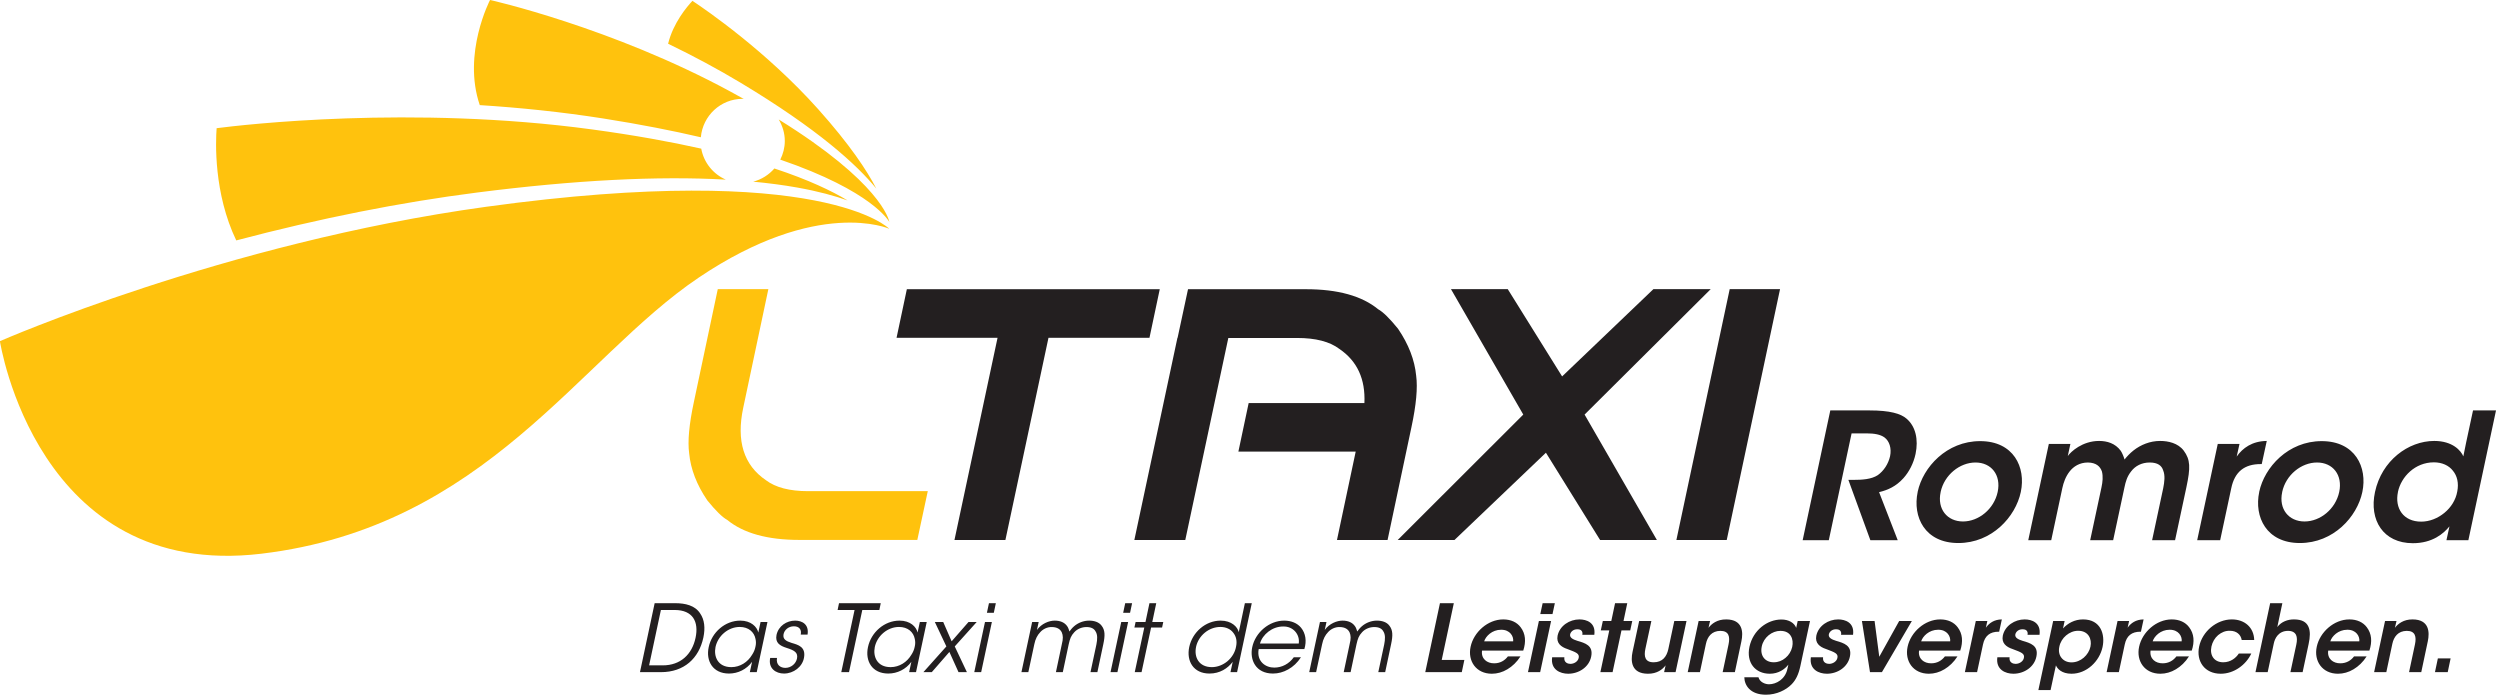 <?xml version="1.0" encoding="UTF-8" standalone="no"?> <svg xmlns="http://www.w3.org/2000/svg" xmlns:xlink="http://www.w3.org/1999/xlink" xmlns:serif="http://www.serif.com/" width="100%" height="100%" viewBox="0 0 265 74" version="1.1" xml:space="preserve" style="fill-rule:evenodd;clip-rule:evenodd;stroke-linejoin:round;stroke-miterlimit:2;"> <g transform="matrix(0.24,0,0,0.24,-288.899,-97.721)"> <g transform="matrix(4.167,0,0,4.167,1596.57,565.429)"> <path d="M0,-14.423C0,-14.423 -0.001,-14.429 -0.002,-14.438C-0.003,-14.438 -0.013,-14.446 -0.015,-14.447C-0.009,-14.438 0,-14.423 0,-14.423M-0.003,-14.442C-0.057,-14.732 -0.967,-18.642 -11.732,-25.314C-11.332,-24.644 -11.088,-23.871 -11.088,-23.034C-11.088,-22.321 -11.27,-21.657 -11.567,-21.059C-1.805,-17.718 -0.052,-14.534 -0.003,-14.442M-1.391,-17.992C-2.379,-19.909 -4.2,-22.658 -7.549,-26.406C-13.036,-32.543 -19.418,-36.922 -20.876,-37.889C-21.46,-37.269 -22.913,-35.556 -23.457,-33.343C-20.75,-32.035 -18.172,-30.648 -15.791,-29.22C-7.567,-24.285 -3.451,-20.514 -1.391,-17.992M-16.857,-28.276C-29.437,-35.095 -42.329,-37.982 -42.329,-37.982C-42.329,-37.982 -45.286,-32.308 -43.418,-26.838C-39.238,-26.572 -34.81,-26.126 -30.312,-25.418C-26.387,-24.799 -22.974,-24.126 -19.987,-23.429C-19.784,-25.71 -17.891,-27.504 -15.557,-27.504C-15.515,-27.504 -15.475,-27.492 -15.433,-27.491C-15.894,-27.749 -16.368,-28.011 -16.857,-28.276M-31.511,-24.26C-50.616,-26.854 -68.574,-24.745 -71.309,-24.392C-71.416,-22.975 -71.636,-17.51 -69.229,-12.496C-60.405,-14.83 -51.808,-16.539 -43.669,-17.577C-33.358,-18.892 -24.548,-19.344 -17.34,-18.94C-18.681,-19.524 -19.674,-20.746 -19.945,-22.224C-23.217,-22.957 -27.029,-23.652 -31.511,-24.26M-4.43,-16.732C-6.079,-17.729 -8.555,-18.92 -12.193,-20.122C-12.776,-19.449 -13.549,-18.955 -14.437,-18.724C-12.797,-18.568 -11.247,-18.364 -9.801,-18.107C-7.525,-17.702 -5.768,-17.212 -4.43,-16.732M-42.746,-16.062C-70.548,-12.234 -94.278,-1.819 -94.278,-1.819C-94.278,-1.819 -90.394,23.559 -66.57,20.71C-42.746,17.861 -32.906,-0.006 -20.217,-8.552C-7.528,-17.098 -0.019,-13.731 -0.019,-13.731C-0.019,-13.731 -7.01,-20.982 -42.746,-16.062" style="fill:rgb(255,194,13);fill-rule:nonzero;"></path> </g> <g transform="matrix(4.167,0,0.116,-4.167,1486.97,683.544)"> <path d="M0,-4.918L2.223,-4.918C4.682,-4.918 6.203,-3.457 6.617,-1.254C6.805,-0.216 6.677,0.643 6.213,1.295C5.641,2.164 4.574,2.391 3.536,2.391L1.353,2.391L0,-4.918ZM2.035,1.671L3.487,1.671C4.485,1.671 5.107,1.345 5.473,0.851C5.858,0.317 5.947,-0.434 5.789,-1.283C5.463,-3.042 4.277,-4.198 2.4,-4.198L0.948,-4.198L2.035,1.671ZM13.364,0.395L12.633,0.395L12.426,-0.721C12.278,-0.117 11.616,0.544 10.48,0.544C8.86,0.544 7.497,-0.7 7.211,-2.261C6.935,-3.724 7.714,-5.066 9.442,-5.066C10.391,-5.066 11.29,-4.622 11.853,-3.823L11.645,-4.918L12.376,-4.918L13.364,0.395ZM7.931,-2.261C8.148,-1.076 9.215,-0.127 10.44,-0.127C11.379,-0.127 11.991,-0.67 12.149,-1.402C12.218,-1.659 12.228,-1.955 12.159,-2.251C12.11,-2.538 11.991,-2.834 11.823,-3.091C11.398,-3.842 10.608,-4.386 9.67,-4.386C8.208,-4.386 7.763,-3.23 7.931,-2.271L7.931,-2.261ZM17.651,-0.937C17.799,0.139 17.039,0.544 16.298,0.544C15.399,0.544 14.54,-0.018 14.362,-0.977C14.224,-1.817 14.757,-2.123 15.478,-2.35C16.347,-2.617 16.703,-2.864 16.604,-3.467C16.515,-4.01 16.011,-4.465 15.399,-4.465C14.866,-4.465 14.382,-4.139 14.48,-3.408L13.76,-3.408C13.563,-4.524 14.411,-5.066 15.271,-5.066C16.278,-5.066 17.207,-4.356 17.345,-3.378C17.513,-2.242 16.703,-2.024 15.982,-1.817C15.379,-1.629 15.034,-1.421 15.103,-0.918C15.172,-0.453 15.597,-0.058 16.179,-0.058C16.713,-0.058 17.029,-0.374 16.93,-0.937L17.651,-0.937ZM21.337,-4.918L22.157,-4.918L23.381,1.671L25.188,1.671L25.317,2.391L20.893,2.391L20.764,1.671L22.562,1.671L21.337,-4.918ZM30.246,0.395L29.515,0.395L29.308,-0.721C29.16,-0.117 28.498,0.544 27.362,0.544C25.742,0.544 24.379,-0.7 24.093,-2.261C23.817,-3.724 24.596,-5.066 26.324,-5.066C27.273,-5.066 28.172,-4.622 28.735,-3.823L28.527,-4.918L29.258,-4.918L30.246,0.395ZM24.813,-2.261C25.03,-1.076 26.097,-0.127 27.322,-0.127C28.261,-0.127 28.873,-0.67 29.031,-1.402C29.1,-1.659 29.11,-1.955 29.041,-2.251C28.992,-2.538 28.873,-2.834 28.705,-3.091C28.28,-3.842 27.49,-4.386 26.552,-4.386C25.09,-4.386 24.645,-3.23 24.813,-2.271L24.813,-2.261ZM30.04,-4.918L30.929,-4.918L32.736,-2.775L33.763,-4.918L34.652,-4.918L33.289,-2.192L35.541,0.395L34.672,0.395L32.943,-1.649L31.995,0.395L31.106,0.395L32.4,-2.192L30.04,-4.918ZM36.598,1.375L37.329,1.375L37.516,2.391L36.786,2.391L36.598,1.375ZM35.433,-4.918L36.164,-4.918L37.151,0.395L36.421,0.395L35.433,-4.918ZM40.432,-4.918L41.163,-4.918L41.716,-1.954C41.814,-1.391 42.022,-0.986 42.308,-0.68C42.575,-0.364 43.039,-0.117 43.533,-0.137C44.077,-0.147 44.413,-0.354 44.59,-0.7C44.738,-1.026 44.768,-1.372 44.63,-1.964L44.087,-4.918L44.817,-4.918L45.36,-1.964C45.478,-1.362 45.577,-1.065 45.913,-0.69C46.229,-0.325 46.723,-0.137 47.188,-0.137C47.692,-0.137 47.998,-0.305 48.156,-0.581C48.403,-0.927 48.393,-1.431 48.295,-1.994L47.751,-4.918L48.482,-4.918L49.025,-1.964C49.202,-1.026 49.173,-0.453 48.788,0.011C48.502,0.386 47.998,0.544 47.455,0.544C46.862,0.544 46.298,0.317 45.883,-0.048C45.646,-0.255 45.508,-0.463 45.399,-0.611C45.379,-0.552 45.271,-0.196 45.153,-0.058C44.857,0.366 44.363,0.544 43.81,0.544C43.207,0.544 42.417,0.228 41.953,-0.443L42.111,0.395L41.419,0.395L40.432,-4.918ZM51.04,1.375L51.771,1.375L51.958,2.391L51.228,2.391L51.04,1.375ZM49.875,-4.918L50.606,-4.918L51.593,0.395L50.862,0.395L49.875,-4.918ZM52.443,-4.918L53.164,-4.918L54.043,-0.186L55.208,-0.186L55.317,0.395L54.152,0.395L54.517,2.391L53.796,2.391L53.431,0.395L52.384,0.395L52.275,-0.186L53.322,-0.186L52.443,-4.918ZM64.642,2.391L63.911,2.391L63.555,0.445L63.348,-0.68C63.21,-0.127 62.559,0.544 61.393,0.544C59.802,0.544 58.439,-0.67 58.143,-2.251C57.867,-3.744 58.666,-5.066 60.365,-5.066C61.472,-5.066 62.282,-4.524 62.796,-3.823L62.588,-4.918L63.289,-4.918L64.642,2.391ZM58.863,-2.251C59.08,-1.056 60.157,-0.127 61.383,-0.127C61.976,-0.127 62.47,-0.354 62.766,-0.74C63.082,-1.115 63.22,-1.629 63.102,-2.232C63.013,-2.825 62.687,-3.368 62.233,-3.763C61.778,-4.149 61.195,-4.386 60.602,-4.386C59.219,-4.386 58.676,-3.329 58.863,-2.261L58.863,-2.251ZM70.352,-2.468C70.589,-1.62 70.44,-0.799 69.937,-0.206C69.523,0.277 68.881,0.544 68.13,0.544C66.539,0.544 65.107,-0.71 64.821,-2.271C64.574,-3.595 65.255,-5.066 67.102,-5.066C67.645,-5.066 68.199,-4.918 68.693,-4.632C69.207,-4.346 69.661,-3.911 70.016,-3.338L69.256,-3.338C68.782,-4.03 68.041,-4.435 67.22,-4.435C66.321,-4.445 65.304,-3.803 65.511,-2.468L70.352,-2.468ZM65.63,-1.887C65.877,-0.918 66.885,-0.078 68.031,-0.078C69.128,-0.048 69.859,-0.957 69.74,-1.887L65.63,-1.887ZM70.935,-4.918L71.666,-4.918L72.22,-1.954C72.318,-1.391 72.526,-0.986 72.812,-0.68C73.079,-0.364 73.543,-0.117 74.037,-0.137C74.581,-0.147 74.916,-0.354 75.094,-0.7C75.242,-1.026 75.272,-1.372 75.134,-1.964L74.59,-4.918L75.321,-4.918L75.864,-1.964C75.982,-1.362 76.081,-1.065 76.417,-0.69C76.733,-0.325 77.227,-0.137 77.692,-0.137C78.196,-0.137 78.502,-0.305 78.66,-0.581C78.907,-0.927 78.897,-1.431 78.799,-1.994L78.255,-4.918L78.986,-4.918L79.529,-1.964C79.706,-1.026 79.677,-0.453 79.292,0.011C79.006,0.386 78.502,0.544 77.959,0.544C77.366,0.544 76.802,0.317 76.387,-0.048C76.15,-0.255 76.012,-0.463 75.903,-0.611C75.883,-0.552 75.775,-0.196 75.656,-0.058C75.361,0.366 74.867,0.544 74.314,0.544C73.711,0.544 72.921,0.228 72.457,-0.443L72.615,0.395L71.923,0.395L70.935,-4.918ZM83.234,-4.918L87.105,-4.918L87.342,-3.625L84.942,-3.625L86.058,2.391L84.587,2.391L83.234,-4.918ZM93.556,-2.636C93.842,-1.689 93.753,-0.839 93.21,-0.157C92.806,0.366 92.154,0.672 91.343,0.672C89.703,0.672 88.252,-0.68 87.965,-2.222C87.679,-3.734 88.627,-5.086 90.296,-5.086C90.859,-5.086 91.423,-4.928 91.936,-4.612C92.44,-4.306 92.914,-3.852 93.279,-3.249L91.946,-3.249C91.62,-3.694 91.146,-3.981 90.513,-3.981C89.762,-3.991 89.09,-3.506 89.189,-2.636L93.556,-2.636ZM89.387,-1.649C89.535,-1.116 90.187,-0.423 91.146,-0.423C92.104,-0.413 92.51,-1.135 92.46,-1.649L89.387,-1.649ZM95.255,1.236L96.549,1.236L96.766,2.391L95.472,2.391L95.255,1.236ZM94.12,-4.918L95.413,-4.918L96.42,0.504L95.127,0.504L94.12,-4.918ZM101.043,-0.957C101.181,0.346 100.155,0.672 99.424,0.672C98.377,0.672 97.35,0.011 97.152,-1.056C97.024,-1.836 97.537,-2.242 98.229,-2.469C99.158,-2.815 99.543,-2.943 99.454,-3.408C99.395,-3.773 98.999,-4.04 98.594,-4.04C98.348,-4.04 97.873,-3.921 97.933,-3.339L96.639,-3.339C96.49,-4.652 97.547,-5.086 98.387,-5.086C99.523,-5.086 100.589,-4.376 100.776,-3.259C100.984,-2.093 100.095,-1.836 99.266,-1.599C98.782,-1.451 98.427,-1.263 98.476,-0.917C98.525,-0.651 98.782,-0.374 99.217,-0.374C99.474,-0.374 99.622,-0.443 99.701,-0.562C99.78,-0.671 99.8,-0.809 99.77,-0.957L101.043,-0.957ZM101.795,-4.918L103.089,-4.918L103.908,-0.492L104.836,-0.492L105.024,0.504L104.096,0.504L104.441,2.391L103.148,2.391L102.802,0.504L101.904,0.504L101.716,-0.492L102.615,-0.492L101.795,-4.918ZM110.773,0.504L109.479,0.504L108.926,-2.489C108.778,-3.26 108.353,-3.872 107.424,-3.872C106.496,-3.882 106.348,-3.25 106.496,-2.45L107.049,0.504L105.755,0.504L105.144,-2.776C104.966,-3.724 105.055,-5.076 106.832,-5.086C107.81,-5.096 108.382,-4.622 108.689,-4.198L108.55,-4.918L109.765,-4.918L110.773,0.504ZM111.051,-4.918L112.345,-4.918L112.898,-1.925C113.036,-1.164 113.471,-0.552 114.39,-0.542C115.298,-0.542 115.447,-1.164 115.298,-1.974L114.755,-4.918L116.049,-4.918L116.651,-1.648C116.828,-0.69 116.749,0.662 114.982,0.672C114.014,0.682 113.441,0.208 113.125,-0.216C113.184,0.04 113.224,0.267 113.273,0.504L112.058,0.504L111.051,-4.918ZM123.862,0.504L122.558,0.504L122.419,-0.226C122.212,0.307 121.609,0.662 120.829,0.662C119.327,0.662 117.856,-0.463 117.521,-2.232C117.215,-3.902 118.202,-5.086 119.762,-5.086C120.681,-5.086 121.343,-4.602 121.698,-4.119L121.609,-4.573C121.412,-5.669 120.473,-6.203 119.703,-6.203C119.545,-6.203 119.268,-6.164 119.021,-6.016C118.814,-5.897 118.636,-5.709 118.567,-5.462L117.067,-5.462C117.106,-6.302 117.728,-7.309 119.416,-7.309C120.533,-7.309 121.53,-6.815 122.113,-6.194C122.538,-5.739 122.805,-5.165 122.973,-4.277L123.862,0.504ZM118.824,-2.192C119.001,-1.224 119.871,-0.542 120.75,-0.542C121.313,-0.542 121.678,-0.759 121.876,-1.085C122.084,-1.402 122.133,-1.836 122.054,-2.251C121.955,-2.716 121.718,-3.121 121.372,-3.408C121.036,-3.704 120.622,-3.872 120.137,-3.872C119.199,-3.872 118.646,-3.151 118.824,-2.202L118.824,-2.192ZM128.465,-0.957C128.603,0.346 127.577,0.672 126.846,0.672C125.799,0.672 124.772,0.011 124.574,-1.056C124.446,-1.836 124.959,-2.242 125.651,-2.469C126.579,-2.815 126.964,-2.943 126.876,-3.408C126.816,-3.773 126.421,-4.04 126.016,-4.04C125.769,-4.04 125.295,-3.921 125.354,-3.339L124.06,-3.339C123.912,-4.652 124.969,-5.086 125.809,-5.086C126.945,-5.086 128.011,-4.376 128.198,-3.259C128.406,-2.093 127.517,-1.836 126.688,-1.599C126.204,-1.451 125.848,-1.263 125.898,-0.917C125.947,-0.651 126.204,-0.374 126.639,-0.374C126.895,-0.374 127.044,-0.443 127.123,-0.562C127.202,-0.671 127.221,-0.809 127.192,-0.957L128.465,-0.957ZM134.658,0.504L133.315,0.504L131.31,-3.288L130.708,0.504L129.365,0.504L130.372,-4.918L131.636,-4.918L134.658,0.504ZM139.874,-2.636C140.161,-1.689 140.072,-0.839 139.529,-0.157C139.124,0.366 138.473,0.672 137.662,0.672C136.022,0.672 134.57,-0.68 134.284,-2.222C133.998,-3.734 134.945,-5.086 136.615,-5.086C137.178,-5.086 137.741,-4.928 138.255,-4.612C138.759,-4.306 139.233,-3.852 139.598,-3.249L138.265,-3.249C137.939,-3.694 137.465,-3.981 136.832,-3.981C136.081,-3.991 135.409,-3.506 135.508,-2.636L139.874,-2.636ZM135.706,-1.649C135.854,-1.116 136.506,-0.423 137.465,-0.423C138.423,-0.413 138.828,-1.135 138.779,-1.649L135.706,-1.649ZM140.429,-4.918L141.722,-4.918L142.265,-1.995C142.433,-1.056 142.976,-0.631 143.885,-0.631L143.944,-0.631L144.191,0.672C143.371,0.662 142.848,0.277 142.522,-0.206L142.66,0.504L141.436,0.504L140.429,-4.918ZM148.231,-0.957C148.369,0.346 147.343,0.672 146.612,0.672C145.565,0.672 144.538,0.011 144.34,-1.056C144.212,-1.836 144.726,-2.242 145.417,-2.469C146.346,-2.815 146.731,-2.943 146.642,-3.408C146.583,-3.773 146.188,-4.04 145.783,-4.04C145.536,-4.04 145.061,-3.921 145.121,-3.339L143.827,-3.339C143.678,-4.652 144.735,-5.086 145.575,-5.086C146.711,-5.086 147.777,-4.376 147.964,-3.259C148.172,-2.093 147.283,-1.836 146.454,-1.599C145.97,-1.451 145.615,-1.263 145.664,-0.917C145.713,-0.651 145.97,-0.374 146.405,-0.374C146.662,-0.374 146.81,-0.443 146.889,-0.562C146.968,-0.671 146.988,-0.809 146.958,-0.957L148.231,-0.957ZM148.272,-6.815L149.566,-6.815L149.921,-4.918L150.06,-4.198C150.208,-4.543 150.682,-5.086 151.739,-5.086C153.33,-5.086 154.662,-3.793 154.948,-2.251C155.195,-0.937 154.692,0.672 152.796,0.672C151.897,0.672 151.186,0.257 150.702,-0.285L150.85,0.504L149.635,0.504L148.272,-6.815ZM153.665,-2.212C153.497,-3.101 152.687,-3.882 151.7,-3.882C151.235,-3.882 150.86,-3.694 150.623,-3.398C150.376,-3.101 150.277,-2.686 150.366,-2.222C150.445,-1.747 150.702,-1.323 151.048,-1.026C151.403,-0.72 151.838,-0.532 152.312,-0.532C153.409,-0.532 153.813,-1.421 153.665,-2.202L153.665,-2.212ZM155.453,-4.918L156.747,-4.918L157.29,-1.995C157.458,-1.056 158.001,-0.631 158.909,-0.631L158.969,-0.631L159.216,0.672C158.396,0.662 157.873,0.277 157.547,-0.206L157.685,0.504L156.46,0.504L155.453,-4.918ZM164.412,-2.636C164.698,-1.689 164.609,-0.839 164.066,-0.157C163.662,0.366 163.01,0.672 162.2,0.672C160.559,0.672 159.108,-0.68 158.822,-2.222C158.535,-3.734 159.483,-5.086 161.152,-5.086C161.716,-5.086 162.279,-4.928 162.793,-4.612C163.297,-4.306 163.77,-3.852 164.136,-3.249L162.803,-3.249C162.476,-3.694 162.002,-3.981 161.37,-3.981C160.619,-3.991 159.947,-3.506 160.045,-2.636L164.412,-2.636ZM160.243,-1.649C160.391,-1.116 161.044,-0.423 162.002,-0.423C162.961,-0.413 163.366,-1.135 163.316,-1.649L160.243,-1.649ZM169.41,-2.943C169.133,-3.388 168.59,-3.872 167.78,-3.872C166.861,-3.872 166.308,-3.18 166.486,-2.202C166.575,-1.728 166.822,-1.293 167.158,-0.996C167.523,-0.69 167.918,-0.522 168.393,-0.532C168.748,-0.532 169.045,-0.631 169.262,-0.809C169.479,-0.977 169.618,-1.224 169.677,-1.51L171,-1.51C170.931,-0.187 169.934,0.672 168.57,0.672C166.95,0.672 165.479,-0.602 165.183,-2.202C164.897,-3.754 165.835,-5.086 167.553,-5.086C168.956,-5.086 170.2,-4.148 170.734,-2.943L169.41,-2.943ZM171.229,-4.918L172.523,-4.918L173.086,-1.885C173.136,-1.609 173.244,-1.283 173.471,-1.016C173.699,-0.749 174.044,-0.542 174.558,-0.542C175.012,-0.542 175.279,-0.71 175.417,-0.967C175.546,-1.223 175.556,-1.579 175.477,-1.994L174.933,-4.918L176.227,-4.918L176.78,-1.935C176.918,-1.204 176.937,-0.562 176.701,-0.088C176.474,0.386 176,0.672 175.161,0.672C174.519,0.682 173.817,0.435 173.412,-0.137L173.55,0.632L173.876,2.391L172.582,2.391L171.229,-4.918ZM183.24,-2.636C183.526,-1.689 183.437,-0.839 182.895,-0.157C182.49,0.366 181.838,0.672 181.028,0.672C179.387,0.672 177.936,-0.68 177.65,-2.222C177.363,-3.734 178.311,-5.086 179.98,-5.086C180.544,-5.086 181.107,-4.928 181.621,-4.612C182.125,-4.306 182.598,-3.852 182.964,-3.249L181.631,-3.249C181.305,-3.694 180.83,-3.981 180.198,-3.981C179.447,-3.991 178.775,-3.506 178.874,-2.636L183.24,-2.636ZM179.071,-1.649C179.219,-1.116 179.872,-0.423 180.83,-0.423C181.789,-0.413 182.194,-1.135 182.145,-1.649L179.071,-1.649ZM183.804,-4.918L185.098,-4.918L185.651,-1.925C185.79,-1.164 186.224,-0.552 187.143,-0.542C188.052,-0.542 188.2,-1.164 188.052,-1.974L187.508,-4.918L188.802,-4.918L189.404,-1.648C189.582,-0.69 189.503,0.662 187.736,0.672C186.768,0.682 186.195,0.208 185.878,-0.216C185.938,0.04 185.977,0.267 186.027,0.504L184.812,0.504L183.804,-4.918ZM191.873,-3.457L190.521,-3.457L190.254,-4.918L191.607,-4.918L191.873,-3.457Z" style="fill:rgb(35,31,32);fill-rule:nonzero;"></path> </g> <g transform="matrix(4.167,0,0.116,-4.167,2001.48,589.759)"> <path d="M0,-13.441L2.77,-13.441L4.871,-2.118L6.489,-2.118C7.27,-2.118 7.921,-2.229 8.367,-2.545C8.906,-2.936 9.166,-3.698 9.018,-4.535C8.85,-5.371 8.386,-6.097 7.772,-6.543C7.103,-6.989 6.117,-7.045 5.206,-7.045L4.667,-7.045L7.177,-13.441L10.077,-13.441L7.958,-8.346C8.888,-8.123 9.742,-7.733 10.504,-6.859C11.08,-6.19 11.526,-5.297 11.712,-4.293C11.99,-2.768 11.637,-1.375 10.653,-0.557C10.021,-0.019 8.85,0.316 6.712,0.316L2.547,0.316L0,-13.441ZM12.048,-8.329C11.565,-10.97 12.958,-13.739 16.509,-13.739C20.062,-13.739 22.496,-10.97 22.979,-8.329C23.462,-5.706 22.069,-2.938 18.518,-2.938C14.965,-2.938 12.531,-5.706 12.048,-8.31L12.048,-8.329ZM14.482,-8.329C14.817,-6.525 16.416,-5.204 18.09,-5.204C19.764,-5.204 20.861,-6.525 20.527,-8.329C20.192,-10.133 18.611,-11.454 16.937,-11.454C15.263,-11.454 14.147,-10.133 14.482,-8.348L14.482,-8.329ZM23.911,-13.441L26.346,-13.441L27.369,-7.919C27.481,-7.324 27.685,-6.692 28.094,-6.152C28.485,-5.632 29.117,-5.204 30.009,-5.204C30.883,-5.223 31.311,-5.613 31.515,-6.152C31.664,-6.673 31.627,-7.249 31.515,-7.844L30.474,-13.441L32.91,-13.441L33.951,-7.844C34.063,-7.231 34.193,-6.692 34.621,-6.134C35.03,-5.576 35.699,-5.204 36.554,-5.204C37.41,-5.204 37.837,-5.539 38.005,-6.041C38.246,-6.58 38.172,-7.287 38.06,-7.937L37.038,-13.441L39.472,-13.441L40.513,-7.844C40.903,-5.743 40.866,-4.907 40.122,-3.941C39.491,-3.142 38.451,-2.919 37.596,-2.919C36.517,-2.919 35.55,-3.328 34.807,-3.922C34.416,-4.238 34.119,-4.573 33.877,-4.888C33.802,-4.628 33.617,-4.201 33.449,-3.96C32.836,-3.161 31.962,-2.919 31.125,-2.919C29.359,-2.919 28.169,-4.052 27.853,-4.517L28.094,-3.236L25.807,-3.236L23.911,-13.441ZM41.816,-13.441L44.251,-13.441L45.273,-7.939C45.589,-6.171 46.612,-5.371 48.322,-5.371L48.433,-5.371L48.898,-2.919C47.355,-2.938 46.37,-3.662 45.757,-4.573L46.017,-3.236L43.712,-3.236L41.816,-13.441ZM48.249,-8.329C47.766,-10.97 49.159,-13.739 52.71,-13.739C56.263,-13.739 58.697,-10.97 59.18,-8.329C59.663,-5.706 58.27,-2.938 54.719,-2.938C51.166,-2.938 48.732,-5.706 48.249,-8.31L48.249,-8.329ZM50.683,-8.329C51.018,-6.525 52.617,-5.204 54.291,-5.204C55.965,-5.204 57.062,-6.525 56.728,-8.329C56.393,-10.133 54.812,-11.454 53.138,-11.454C51.464,-11.454 50.348,-10.133 50.683,-8.348L50.683,-8.329ZM73.106,0.316L70.67,0.316L70.038,-3.068L69.778,-4.554C69.518,-3.96 68.607,-2.919 66.654,-2.919C63.884,-2.919 61.134,-5.018 60.521,-8.329C59.963,-11.305 61.542,-13.757 64.683,-13.757C66.766,-13.757 67.919,-12.735 68.514,-11.974L68.235,-13.441L70.559,-13.441L73.106,0.316ZM62.954,-8.31C63.252,-6.711 64.683,-5.186 66.673,-5.186C67.547,-5.186 68.272,-5.52 68.718,-6.078C69.183,-6.618 69.388,-7.38 69.239,-8.273C69.109,-9.166 68.625,-9.966 67.937,-10.542C67.249,-11.119 66.394,-11.472 65.501,-11.472C63.624,-11.472 62.638,-10.059 62.954,-8.329L62.954,-8.31Z" style="fill:rgb(35,31,32);fill-rule:nonzero;"></path> </g> <g transform="matrix(4.167,0,0,4.167,1989.93,645.667)"> <path d="M0,-26.587L-5.336,-26.587L-10.986,0L-5.65,0L0,-26.587ZM-20.716,-13.293L-7.349,-26.587L-13.423,-26.587L-23.098,-17.337L-28.859,-26.587L-34.878,-26.587L-27.215,-13.293L-40.527,0L-34.508,0L-24.815,-9.25L-19.073,0L-13.054,0L-20.716,-13.293ZM-39.067,-11.962C-38.561,-14.324 -38.395,-16.139 -38.567,-17.407C-38.727,-19.08 -39.368,-20.742 -40.49,-22.39C-41.378,-23.486 -42.08,-24.175 -42.598,-24.458C-44.323,-25.873 -46.874,-26.58 -50.252,-26.58L-62.749,-26.58L-63.854,-21.431L-63.871,-21.431L-68.438,-0.001L-63.039,-0.001L-58.477,-21.412L-51.176,-21.412C-49.216,-21.412 -47.725,-21.025 -46.702,-20.249C-44.808,-18.963 -43.938,-17.044 -44.053,-14.516L-56.321,-14.516L-57.411,-9.366L-44.977,-9.366L-46.961,-0.001L-41.599,-0.001L-39.067,-11.962ZM-66.835,-21.431L-65.744,-26.581L-92.551,-26.581L-93.642,-21.431L-82.937,-21.431L-87.504,-0.001L-82.105,-0.001L-77.539,-21.431L-66.835,-21.431Z" style="fill:rgb(35,31,32);fill-rule:nonzero;"></path> </g> <g transform="matrix(4.167,0,0,4.167,1532.01,593.258)"> <path d="M0,-1.44L2.662,-14.01L-2.699,-14.01L-5.232,-2.049C-5.738,0.314 -5.904,2.129 -5.731,3.396C-5.571,5.07 -4.93,6.731 -3.808,8.38C-2.921,9.475 -2.219,10.164 -1.701,10.447C0.025,11.862 2.576,12.57 5.953,12.57L18.451,12.57L19.56,7.402L6.877,7.402C4.918,7.402 3.426,7.014 2.403,6.239C0.049,4.639 -0.752,2.08 0,-1.44" style="fill:rgb(255,194,13);fill-rule:nonzero;"></path> </g> </g> </svg> 